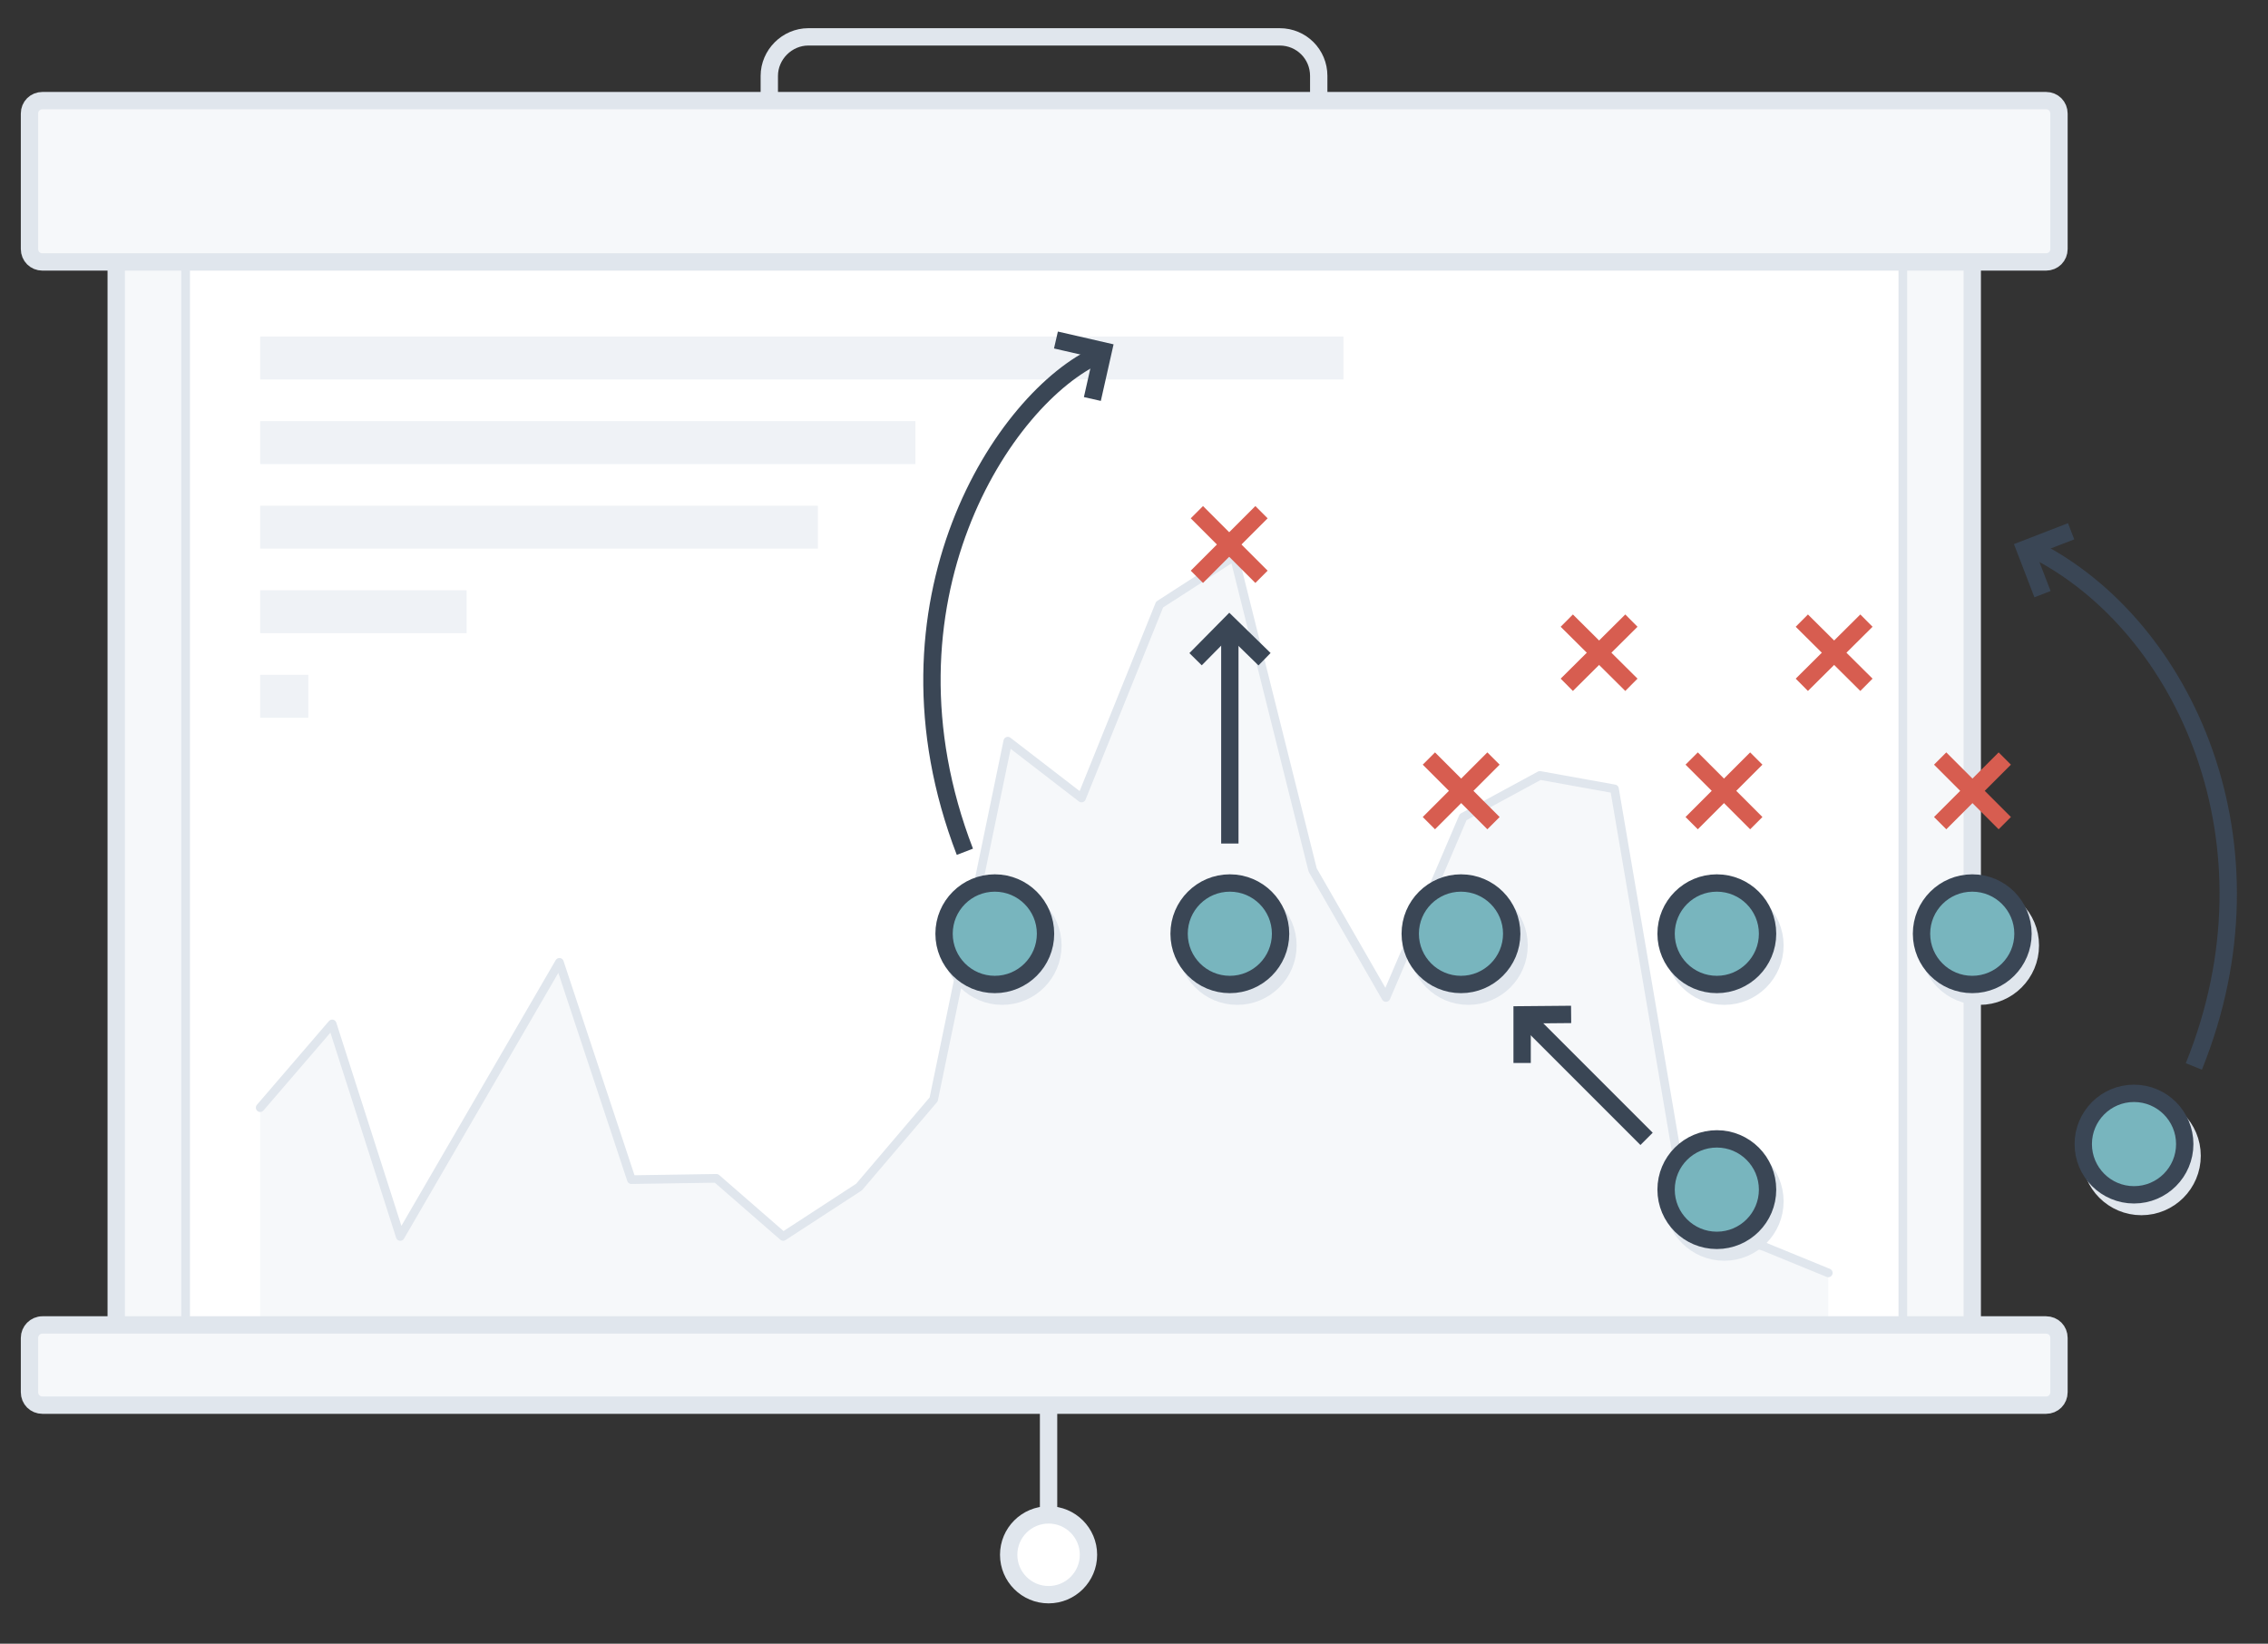 <?xml version="1.0" encoding="utf-8"?>
<!-- Generator: Adobe Illustrator 21.0.2, SVG Export Plug-In . SVG Version: 6.00 Build 0)  -->
<svg version="1.1" id="Layer_1" xmlns="http://www.w3.org/2000/svg" xmlns:xlink="http://www.w3.org/1999/xlink" x="0px" y="0px"
	 viewBox="0 0 523 379" style="enable-background:new 0 0 523 379;" xml:space="preserve">
<rect x="0" y="0" width="523" height="379" fill="#333333" stroke="none"/>
<style type="text/css">
	.st0{fill:none;stroke:#E0E6ED;stroke-width:4;stroke-miterlimit:10;}
	.st1{fill:#FFFFFF;stroke:#E0E6ED;stroke-width:4;stroke-miterlimit:10;}
	.st2{fill:#F6F8FA;}
	.st3{fill:#E0E6ED;}
	.st4{fill:#FFFFFF;stroke:#E0E6ED;stroke-width:2;stroke-miterlimit:10;}
	.st5{fill:none;stroke:#E0E6ED;stroke-width:2;stroke-linecap:round;stroke-linejoin:round;}
	.st6{fill:#EFF2F6;}
	.st7{fill:none;stroke:#D75D50;stroke-width:4;stroke-miterlimit:10;}
	.st8{fill:#E0E6ED;stroke:#E0E6ED;stroke-width:4;stroke-miterlimit:10;}
	.st9{fill:#78B5BE;stroke:#3A4655;stroke-width:4;stroke-miterlimit:10;}
	.st10{fill:none;stroke:#3A4655;stroke-width:4;stroke-linejoin:round;}
	.st11{fill:none;stroke:#3A4655;stroke-width:4;stroke-miterlimit:10;}
	.st12{fill:#F6F8FA;stroke:#E0E6ED;stroke-width:4;stroke-miterlimit:10;}
</style>
<title>homepage_assets</title>
<line class="st0" x1="241.8" y1="309" x2="241.8" y2="358.5"/>
<circle class="st1" cx="241.8" cy="358.5" r="9.2"/>
<path class="st0" d="M186.4,8.5h108.7c5,0,9,4,9,9v11.3c0,5-4,9-9,9H186.4c-5,0-9-4-9-9V17.5C177.4,12.6,181.5,8.5,186.4,8.5z"/>
<path class="st2" d="M32.8,40.7h416c3.3,0,6,2.7,6,6v263c0,3.3-2.7,6-6,6h-416c-3.3,0-6-2.7-6-6v-263C26.8,43.4,29.5,40.7,32.8,40.7
	z"/>
<path class="st3" d="M448.8,42.7c2.2,0,4,1.8,4,4v263c0,2.2-1.8,4-4,4h-416c-2.2,0-4-1.8-4-4v-263c0-2.2,1.8-4,4-4L448.8,42.7
	 M448.8,38.7h-416c-4.4,0-8,3.6-8,8v263c0,4.4,3.6,8,8,8h416c4.4,0,8-3.6,8-8v-263C456.8,42.3,453.2,38.7,448.8,38.7z"/>
<rect id="_Rectangle_" x="42.8" y="54.7" class="st4" width="396" height="260.1"/>
<polygon class="st2" points="421.6,293.5 406.7,287.4 389.5,282.8 372.3,181.9 355.1,178.8 337.4,188.4 319.6,230 302.7,200.6 
	284.6,128.3 267.4,139.4 249.4,184 232.4,170.9 215.3,253.5 198.1,273.7 180.6,285.1 165.2,271.7 145.6,272 129,221.9 92.3,285.1 
	76.6,236.1 60,255.4 60,317.7 421.6,317.7 "/>
<polyline class="st5" points="60,255.4 76.6,236.1 92.3,285.1 129,221.9 145.6,272 165.2,271.7 180.6,285.1 198.1,273.7 
	215.3,253.5 232.4,170.9 249.4,184 267.4,139.4 284.6,128.3 302.7,200.6 319.6,230 337.4,188.4 355.1,178.8 372.3,181.9 
	389.5,282.8 406.7,287.4 421.6,293.5 "/>
<rect x="60" y="77.6" class="st6" width="249.8" height="9.9"/>
<rect x="60" y="97.1" class="st6" width="151.1" height="9.9"/>
<rect x="60" y="116.6" class="st6" width="128.6" height="9.9"/>
<rect x="60" y="136.1" class="st6" width="47.6" height="9.9"/>
<rect x="60" y="155.6" class="st6" width="11.1" height="9.9"/>
<line class="st7" x1="290.9" y1="133" x2="276" y2="118.1"/>
<line class="st7" x1="276" y1="133" x2="290.9" y2="118.1"/>
<line class="st7" x1="344.4" y1="189.8" x2="329.5" y2="174.9"/>
<line class="st7" x1="329.5" y1="189.8" x2="344.4" y2="174.9"/>
<line class="st7" x1="405" y1="189.8" x2="390.1" y2="174.9"/>
<line class="st7" x1="390.1" y1="189.8" x2="405" y2="174.9"/>
<line class="st7" x1="462.3" y1="189.8" x2="447.4" y2="174.9"/>
<line class="st7" x1="447.4" y1="189.8" x2="462.3" y2="174.9"/>
<line class="st7" x1="430.4" y1="157.9" x2="415.5" y2="143.1"/>
<line class="st7" x1="415.5" y1="157.9" x2="430.4" y2="143.1"/>
<line class="st7" x1="376.2" y1="157.9" x2="361.3" y2="143.1"/>
<line class="st7" x1="361.3" y1="157.9" x2="376.2" y2="143.1"/>
<circle class="st8" cx="285.3" cy="218" r="11.7"/>
<circle class="st8" cx="231.1" cy="218" r="11.7"/>
<circle class="st8" cx="338.6" cy="218" r="11.7"/>
<circle class="st8" cx="397.6" cy="277" r="11.7"/>
<circle class="st8" cx="397.6" cy="218" r="11.7"/>
<circle class="st8" cx="456.5" cy="218" r="11.7"/>
<circle class="st8" cx="493.8" cy="266.5" r="11.7"/>
<circle class="st9" cx="283.6" cy="215.3" r="11.7"/>
<circle class="st9" cx="229.4" cy="215.3" r="11.7"/>
<circle class="st9" cx="336.9" cy="215.3" r="11.7"/>
<circle class="st9" cx="395.9" cy="274.3" r="11.7"/>
<circle class="st9" cx="395.9" cy="215.3" r="11.7"/>
<circle class="st9" cx="454.8" cy="215.3" r="11.7"/>
<circle class="st9" cx="492.1" cy="263.8" r="11.7"/>
<path class="st10" d="M222.5,196.4c-22.1-57.4,8.9-104.9,31-114.7"/>
<path class="st10" d="M505.9,245.9c20.8-51.4-2.1-101.4-36.4-119"/>
<polyline class="st11" points="275.7,152 283.5,144.1 291.6,152 "/>
<polyline class="st11" points="351,245.1 351,234 362.3,233.9 "/>
<polyline class="st11" points="471,137 467,126.6 477.6,122.5 "/>
<polyline class="st11" points="243.5,78.4 254.4,80.9 251.9,92 "/>
<line class="st10" x1="379.7" y1="262.6" x2="351.8" y2="234.7"/>
<line class="st10" x1="283.6" y1="194.5" x2="283.6" y2="144.5"/>
<path class="st12" d="M9.8,305.5h462c1.7,0,3,1.3,3,3V321c0,1.7-1.3,3-3,3H9.8c-1.7,0-3-1.3-3-3v-12.5
	C6.8,306.9,8.1,305.5,9.8,305.5z"/>
<path class="st12" d="M9.8,23.2h462c1.7,0,3,1.3,3,3v31.2c0,1.7-1.3,3-3,3H9.8c-1.7,0-3-1.3-3-3V26.2C6.8,24.5,8.1,23.2,9.8,23.2z"
	/>
</svg>
